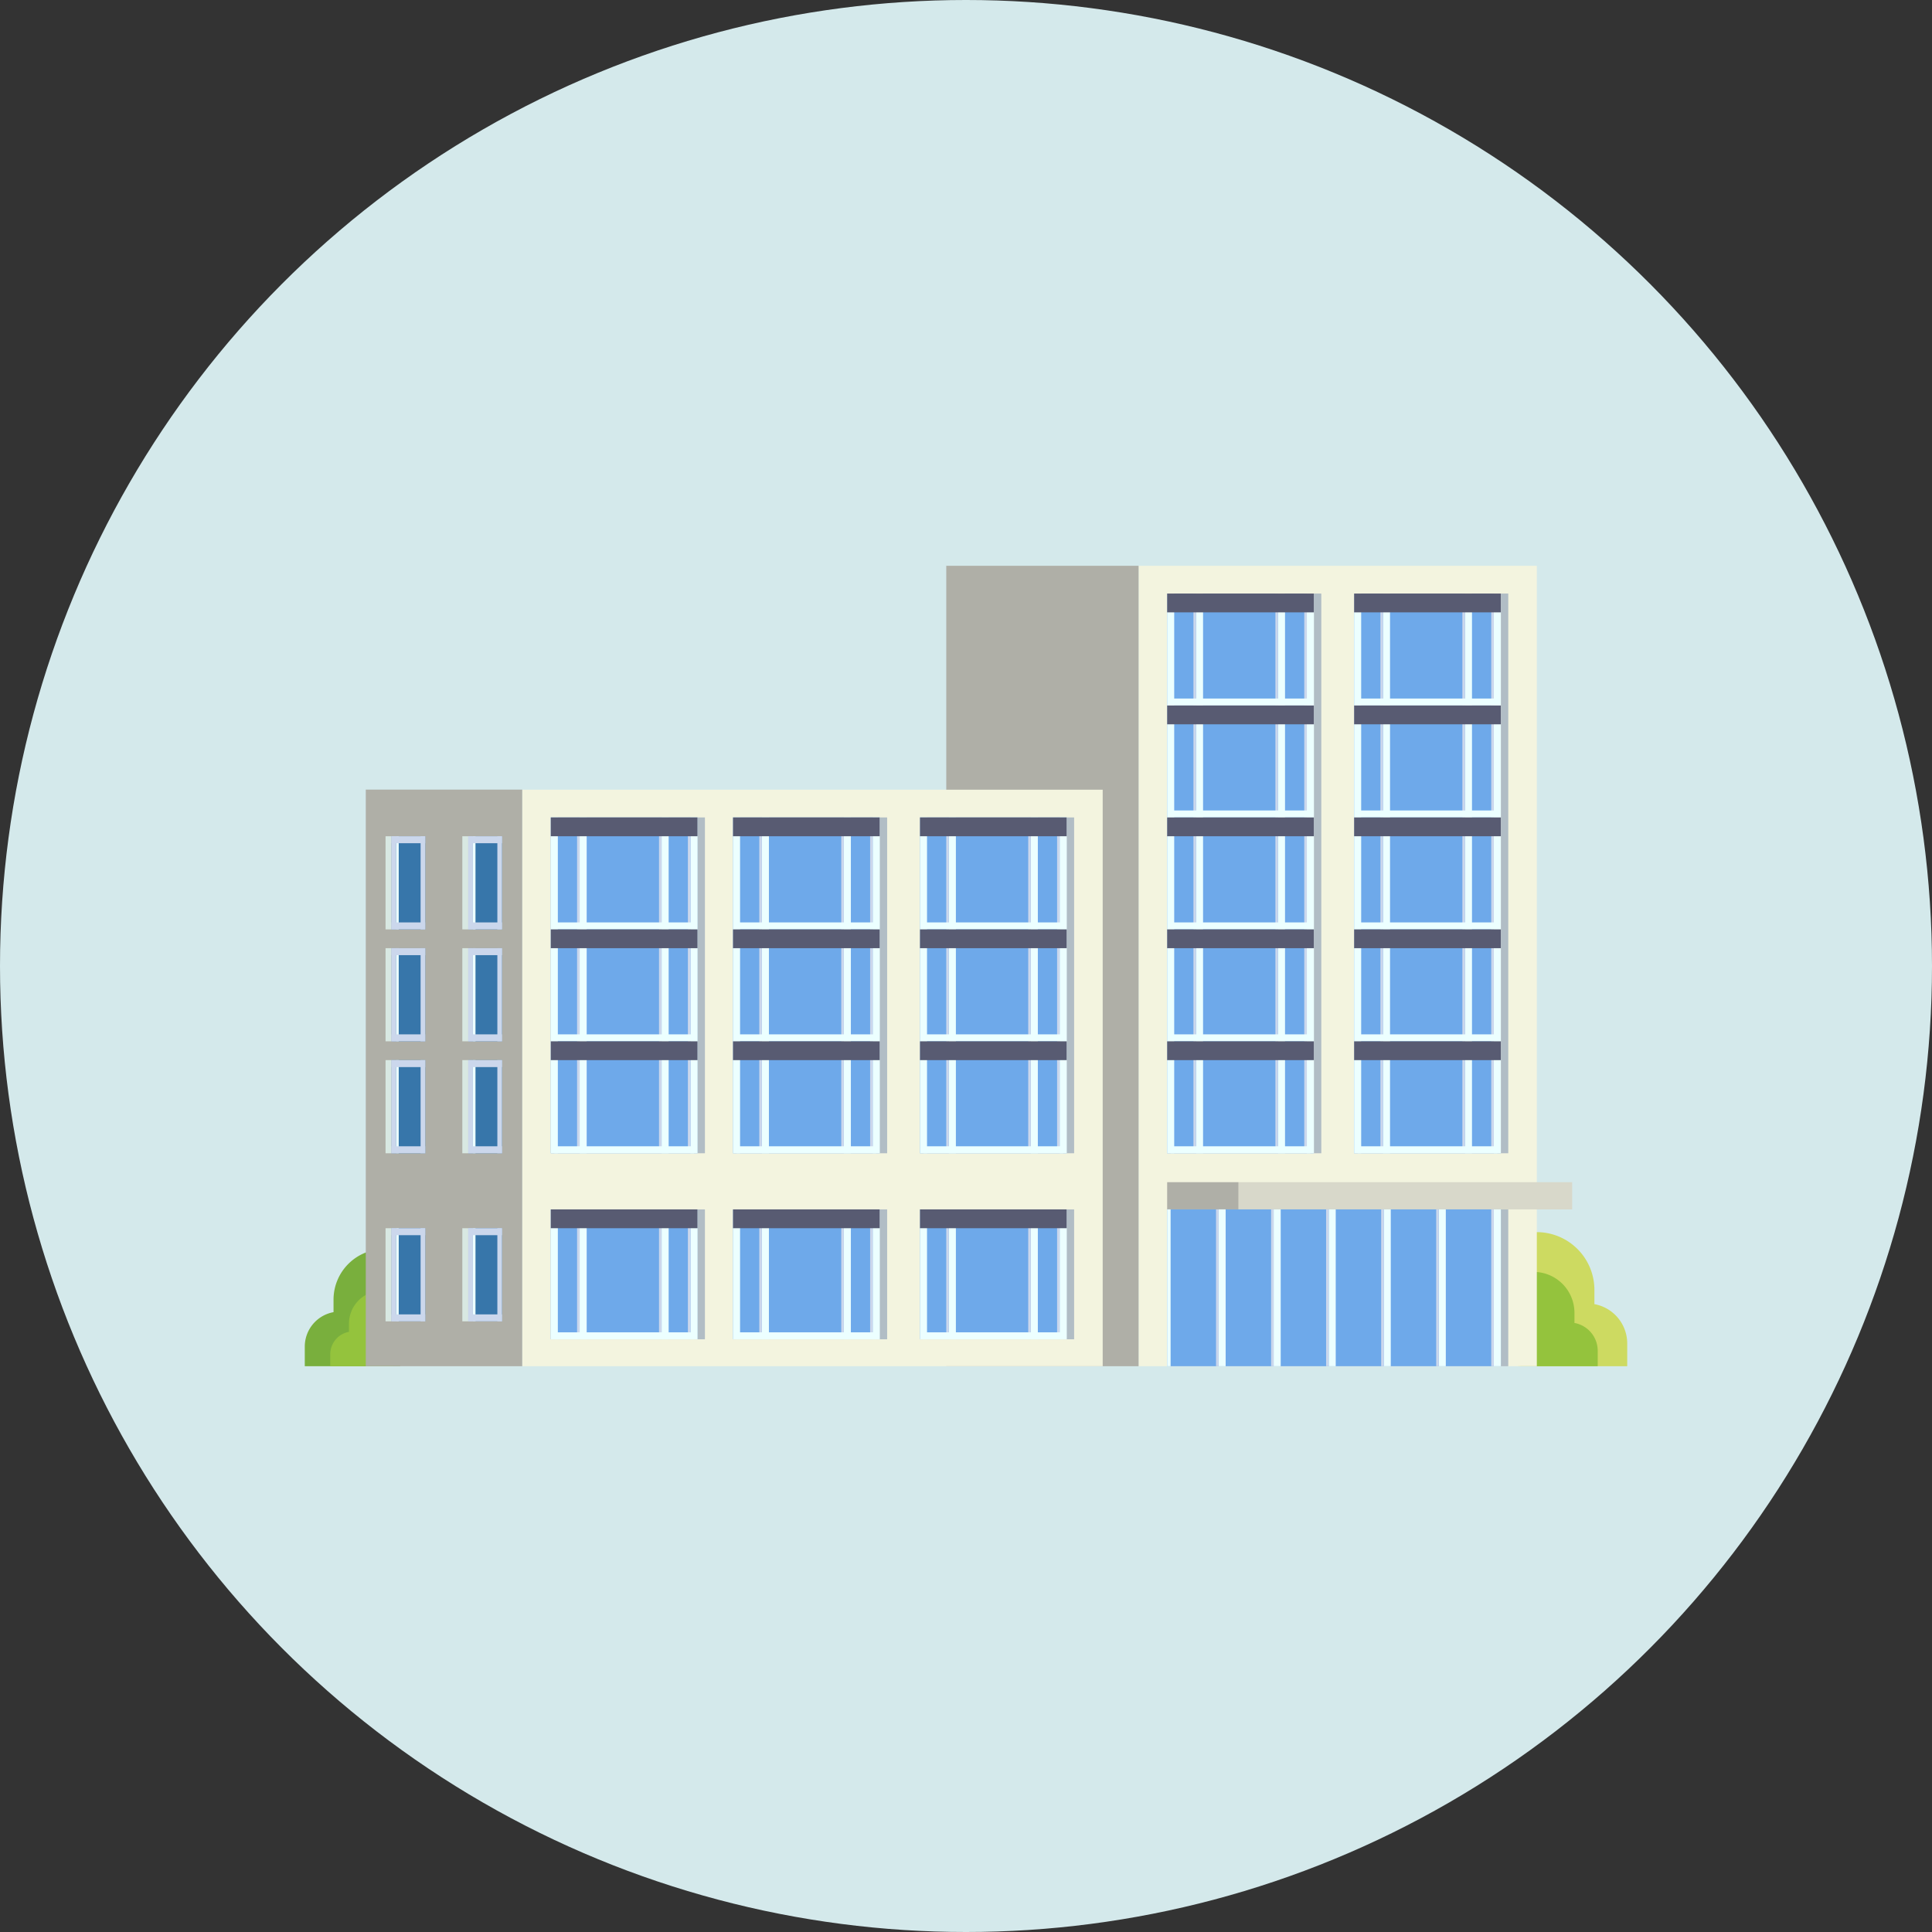 <svg xmlns="http://www.w3.org/2000/svg" xmlns:xlink="http://www.w3.org/1999/xlink" width="280" height="280" viewBox="0 0 280 280">
  <rect x="0" y="0" width="280" height="280" fill="#333333" stroke="none"/>
  <defs>
    <clipPath id="clip-path">
      <rect id="長方形_1124" data-name="長方形 1124" width="192" height="116" transform="translate(0 0)" fill="none"/>
    </clipPath>
  </defs>
  <g id="example_img01" transform="translate(-424 -3415)">
    <circle id="楕円形_38" data-name="楕円形 38" cx="140" cy="140" r="140" transform="translate(424 3415)" fill="#d4e9eb"/>
    <g id="グループ_720" data-name="グループ 720" transform="translate(468.176 3497)">
      <g id="グループ_719" data-name="グループ 719" transform="translate(-0.176 0)" clip-path="url(#clip-path)">
        <path id="パス_2726" data-name="パス 2726" d="M1342.268,744.92a8.369,8.369,0,0,1,8.421,8.317v2.119a5.8,5.8,0,0,1,4.757,5.674v3.685h-15.8v-19.8Z" transform="translate(-1163.617 -648.351)" fill="#cdda61"/>
        <path id="パス_2727" data-name="パス 2727" d="M1343.994,789.374a5.933,5.933,0,0,1,5.969,5.9v1.5a4.109,4.109,0,0,1,3.372,4.022v2.612h-11.2V789.374Z" transform="translate(-1165.781 -687.042)" fill="#94c33d"/>
        <path id="パス_2728" data-name="パス 2728" d="M11.542,763.883a7.33,7.33,0,0,0-7.375,7.284v1.856A5.077,5.077,0,0,0,0,777.992v3.227H13.841V763.883Z" transform="translate(0.171 -664.856)" fill="#79af3d"/>
        <path id="パス_2729" data-name="パス 2729" d="M35.616,810.429a4.779,4.779,0,0,0-4.808,4.749v1.21a3.31,3.31,0,0,0-2.716,3.24v2.1h9.024v-11.3Z" transform="translate(-24.232 -705.368)" fill="#94c33d"/>
        <rect id="長方形_931" data-name="長方形 931" width="57.72" height="116.364" transform="translate(121.01 0)" fill="#f3f4df"/>
        <rect id="長方形_932" data-name="長方形 932" width="21.264" height="81.117" transform="translate(152.25 4.022)" fill="#6ea9ea"/>
        <rect id="長方形_933" data-name="長方形 933" width="1.075" height="81.117" transform="translate(173.514 4.022)" fill="#b1bdc5"/>
        <rect id="長方形_934" data-name="長方形 934" width="27.87" height="116.364" transform="translate(93.14 0)" fill="#afafa7"/>
        <rect id="長方形_935" data-name="長方形 935" width="48.361" height="3.945" transform="translate(135.491 89.331)" fill="#d8d8ca"/>
        <rect id="長方形_936" data-name="長方形 936" width="10.339" height="3.945" transform="translate(125.153 89.331)" fill="#afafa7"/>
        <rect id="長方形_937" data-name="長方形 937" width="1.022" height="81.117" transform="translate(172.492 4.022)" fill="#ecffff"/>
        <rect id="長方形_938" data-name="長方形 938" width="1.022" height="81.117" transform="translate(152.25 4.022)" fill="#ecffff"/>
        <rect id="長方形_939" data-name="長方形 939" width="0.371" height="81.117" transform="translate(172.121 4.022)" fill="#cbd7ec"/>
        <rect id="長方形_940" data-name="長方形 940" width="1.022" height="81.117" transform="translate(168.31 4.022)" fill="#ecffff"/>
        <rect id="長方形_941" data-name="長方形 941" width="0.371" height="81.117" transform="translate(167.939 4.022)" fill="#cbd7ec"/>
        <rect id="長方形_942" data-name="長方形 942" width="1.022" height="81.117" transform="translate(156.431 4.022)" fill="#ecffff"/>
        <rect id="長方形_943" data-name="長方形 943" width="0.371" height="81.117" transform="translate(156.06 4.022)" fill="#cbd7ec"/>
        <rect id="長方形_944" data-name="長方形 944" width="20.242" height="1.01" transform="translate(152.761 84.129)" fill="#ecffff"/>
        <rect id="長方形_945" data-name="長方形 945" width="20.242" height="1.01" transform="translate(152.761 67.906)" fill="#ecffff"/>
        <rect id="長方形_946" data-name="長方形 946" width="21.264" height="2.726" transform="translate(152.25 68.916)" fill="#585b72"/>
        <rect id="長方形_947" data-name="長方形 947" width="20.242" height="1.01" transform="translate(152.761 51.683)" fill="#ecffff"/>
        <rect id="長方形_948" data-name="長方形 948" width="21.264" height="2.726" transform="translate(152.25 52.692)" fill="#585b72"/>
        <rect id="長方形_949" data-name="長方形 949" width="20.242" height="1.01" transform="translate(152.761 35.459)" fill="#ecffff"/>
        <rect id="長方形_950" data-name="長方形 950" width="21.264" height="2.726" transform="translate(152.25 36.469)" fill="#585b72"/>
        <rect id="長方形_951" data-name="長方形 951" width="20.242" height="1.01" transform="translate(152.761 19.236)" fill="#ecffff"/>
        <rect id="長方形_952" data-name="長方形 952" width="21.264" height="2.726" transform="translate(152.25 20.246)" fill="#585b72"/>
        <rect id="長方形_953" data-name="長方形 953" width="21.264" height="2.726" transform="translate(152.25 4.022)" fill="#585b72"/>
        <rect id="長方形_954" data-name="長方形 954" width="21.264" height="81.117" transform="translate(125.153 4.022)" fill="#6ea9ea"/>
        <rect id="長方形_955" data-name="長方形 955" width="1.075" height="81.117" transform="translate(146.417 4.022)" fill="#b1bdc5"/>
        <rect id="長方形_956" data-name="長方形 956" width="1.022" height="81.117" transform="translate(145.395 4.022)" fill="#ecffff"/>
        <rect id="長方形_957" data-name="長方形 957" width="1.022" height="81.117" transform="translate(125.153 4.022)" fill="#ecffff"/>
        <rect id="長方形_958" data-name="長方形 958" width="0.371" height="81.117" transform="translate(145.024 4.022)" fill="#cbd7ec"/>
        <rect id="長方形_959" data-name="長方形 959" width="1.022" height="81.117" transform="translate(141.213 4.022)" fill="#ecffff"/>
        <rect id="長方形_960" data-name="長方形 960" width="0.371" height="81.117" transform="translate(140.842 4.022)" fill="#cbd7ec"/>
        <rect id="長方形_961" data-name="長方形 961" width="1.022" height="81.117" transform="translate(129.334 4.022)" fill="#ecffff"/>
        <rect id="長方形_962" data-name="長方形 962" width="0.371" height="81.117" transform="translate(128.963 4.022)" fill="#cbd7ec"/>
        <rect id="長方形_963" data-name="長方形 963" width="20.242" height="1.01" transform="translate(125.664 84.129)" fill="#ecffff"/>
        <rect id="長方形_964" data-name="長方形 964" width="20.242" height="1.01" transform="translate(125.664 67.906)" fill="#ecffff"/>
        <rect id="長方形_965" data-name="長方形 965" width="21.264" height="2.726" transform="translate(125.153 68.916)" fill="#585b72"/>
        <rect id="長方形_966" data-name="長方形 966" width="20.242" height="1.01" transform="translate(125.664 51.683)" fill="#ecffff"/>
        <rect id="長方形_967" data-name="長方形 967" width="21.264" height="2.726" transform="translate(125.153 52.692)" fill="#585b72"/>
        <rect id="長方形_968" data-name="長方形 968" width="20.242" height="1.01" transform="translate(125.664 35.459)" fill="#ecffff"/>
        <rect id="長方形_969" data-name="長方形 969" width="21.264" height="2.726" transform="translate(125.153 36.469)" fill="#585b72"/>
        <rect id="長方形_970" data-name="長方形 970" width="20.242" height="1.01" transform="translate(125.664 19.236)" fill="#ecffff"/>
        <rect id="長方形_971" data-name="長方形 971" width="21.264" height="2.726" transform="translate(125.153 20.246)" fill="#585b72"/>
        <rect id="長方形_972" data-name="長方形 972" width="21.264" height="2.726" transform="translate(125.153 4.022)" fill="#585b72"/>
        <rect id="長方形_973" data-name="長方形 973" width="1.075" height="23.087" transform="translate(173.514 93.276)" fill="#b1bdc5"/>
        <rect id="長方形_974" data-name="長方形 974" width="48.361" height="23.087" transform="translate(125.153 93.276)" fill="#6ea9ea"/>
        <rect id="長方形_975" data-name="長方形 975" width="1.022" height="23.087" transform="translate(172.492 93.276)" fill="#ecffff"/>
        <rect id="長方形_976" data-name="長方形 976" width="0.371" height="23.087" transform="translate(172.121 93.276)" fill="#cbd7ec"/>
        <rect id="長方形_977" data-name="長方形 977" width="1.022" height="23.087" transform="translate(164.515 93.276)" fill="#ecffff"/>
        <rect id="長方形_978" data-name="長方形 978" width="0.371" height="23.087" transform="translate(164.144 93.276)" fill="#cbd7ec"/>
        <rect id="長方形_979" data-name="長方形 979" width="1.022" height="23.087" transform="translate(156.539 93.276)" fill="#ecffff"/>
        <rect id="長方形_980" data-name="長方形 980" width="0.371" height="23.087" transform="translate(156.168 93.276)" fill="#cbd7ec"/>
        <rect id="長方形_981" data-name="長方形 981" width="1.022" height="23.087" transform="translate(148.562 93.276)" fill="#ecffff"/>
        <rect id="長方形_982" data-name="長方形 982" width="0.371" height="23.087" transform="translate(148.191 93.276)" fill="#cbd7ec"/>
        <rect id="長方形_983" data-name="長方形 983" width="1.022" height="23.087" transform="translate(140.586 93.276)" fill="#ecffff"/>
        <rect id="長方形_984" data-name="長方形 984" width="0.371" height="23.087" transform="translate(140.215 93.276)" fill="#cbd7ec"/>
        <rect id="長方形_985" data-name="長方形 985" width="1.022" height="23.087" transform="translate(132.609 93.276)" fill="#ecffff"/>
        <rect id="長方形_986" data-name="長方形 986" width="0.502" height="23.087" transform="translate(125.153 93.276)" fill="#ecffff"/>
        <rect id="長方形_987" data-name="長方形 987" width="0.371" height="23.087" transform="translate(132.238 93.276)" fill="#cbd7ec"/>
        <rect id="長方形_988" data-name="長方形 988" width="84.129" height="83.917" transform="translate(31.682 32.447)" fill="#f3f4df"/>
        <rect id="長方形_989" data-name="長方形 989" width="21.264" height="48.67" transform="translate(89.33 36.469)" fill="#6ea9ea"/>
        <rect id="長方形_990" data-name="長方形 990" width="1.075" height="48.67" transform="translate(110.594 36.469)" fill="#b1bdc5"/>
        <rect id="長方形_991" data-name="長方形 991" width="1.022" height="48.67" transform="translate(109.572 36.469)" fill="#ecffff"/>
        <rect id="長方形_992" data-name="長方形 992" width="1.022" height="48.67" transform="translate(89.33 36.469)" fill="#ecffff"/>
        <rect id="長方形_993" data-name="長方形 993" width="0.371" height="48.67" transform="translate(109.201 36.469)" fill="#cbd7ec"/>
        <rect id="長方形_994" data-name="長方形 994" width="1.022" height="48.67" transform="translate(105.39 36.469)" fill="#ecffff"/>
        <rect id="長方形_995" data-name="長方形 995" width="0.371" height="48.67" transform="translate(105.019 36.469)" fill="#cbd7ec"/>
        <rect id="長方形_996" data-name="長方形 996" width="1.022" height="48.67" transform="translate(93.511 36.469)" fill="#ecffff"/>
        <rect id="長方形_997" data-name="長方形 997" width="0.371" height="48.67" transform="translate(93.14 36.469)" fill="#cbd7ec"/>
        <rect id="長方形_998" data-name="長方形 998" width="20.242" height="1.01" transform="translate(89.841 84.129)" fill="#ecffff"/>
        <rect id="長方形_999" data-name="長方形 999" width="20.242" height="1.01" transform="translate(89.841 67.906)" fill="#ecffff"/>
        <rect id="長方形_1000" data-name="長方形 1000" width="21.264" height="2.726" transform="translate(89.33 68.916)" fill="#585b72"/>
        <rect id="長方形_1001" data-name="長方形 1001" width="20.242" height="1.01" transform="translate(89.841 51.683)" fill="#ecffff"/>
        <rect id="長方形_1002" data-name="長方形 1002" width="21.264" height="2.726" transform="translate(89.33 52.692)" fill="#585b72"/>
        <rect id="長方形_1003" data-name="長方形 1003" width="21.264" height="2.726" transform="translate(89.33 36.469)" fill="#585b72"/>
        <rect id="長方形_1004" data-name="長方形 1004" width="21.264" height="48.67" transform="translate(62.233 36.469)" fill="#6ea9ea"/>
        <rect id="長方形_1005" data-name="長方形 1005" width="1.075" height="48.67" transform="translate(83.497 36.469)" fill="#b1bdc5"/>
        <rect id="長方形_1006" data-name="長方形 1006" width="1.022" height="48.67" transform="translate(82.475 36.469)" fill="#ecffff"/>
        <rect id="長方形_1007" data-name="長方形 1007" width="1.022" height="48.67" transform="translate(62.233 36.469)" fill="#ecffff"/>
        <rect id="長方形_1008" data-name="長方形 1008" width="0.371" height="48.67" transform="translate(82.104 36.469)" fill="#cbd7ec"/>
        <rect id="長方形_1009" data-name="長方形 1009" width="1.022" height="48.67" transform="translate(78.293 36.469)" fill="#ecffff"/>
        <rect id="長方形_1010" data-name="長方形 1010" width="0.371" height="48.67" transform="translate(77.922 36.469)" fill="#cbd7ec"/>
        <rect id="長方形_1011" data-name="長方形 1011" width="1.022" height="48.67" transform="translate(66.415 36.469)" fill="#ecffff"/>
        <rect id="長方形_1012" data-name="長方形 1012" width="0.371" height="48.67" transform="translate(66.043 36.469)" fill="#cbd7ec"/>
        <rect id="長方形_1013" data-name="長方形 1013" width="20.242" height="1.01" transform="translate(62.744 84.129)" fill="#ecffff"/>
        <rect id="長方形_1014" data-name="長方形 1014" width="20.242" height="1.01" transform="translate(62.744 67.906)" fill="#ecffff"/>
        <rect id="長方形_1015" data-name="長方形 1015" width="21.264" height="2.726" transform="translate(62.233 68.916)" fill="#585b72"/>
        <rect id="長方形_1016" data-name="長方形 1016" width="20.242" height="1.01" transform="translate(62.744 51.683)" fill="#ecffff"/>
        <rect id="長方形_1017" data-name="長方形 1017" width="21.264" height="2.726" transform="translate(62.233 52.692)" fill="#585b72"/>
        <rect id="長方形_1018" data-name="長方形 1018" width="21.264" height="2.726" transform="translate(62.233 36.469)" fill="#585b72"/>
        <rect id="長方形_1019" data-name="長方形 1019" width="21.264" height="18.825" transform="translate(89.33 93.276)" fill="#6ea9ea"/>
        <rect id="長方形_1020" data-name="長方形 1020" width="1.075" height="18.825" transform="translate(110.594 93.276)" fill="#b1bdc5"/>
        <rect id="長方形_1021" data-name="長方形 1021" width="1.022" height="18.825" transform="translate(109.572 93.276)" fill="#ecffff"/>
        <rect id="長方形_1022" data-name="長方形 1022" width="1.022" height="18.825" transform="translate(89.33 93.276)" fill="#ecffff"/>
        <rect id="長方形_1023" data-name="長方形 1023" width="0.371" height="18.825" transform="translate(109.201 93.276)" fill="#cbd7ec"/>
        <rect id="長方形_1024" data-name="長方形 1024" width="1.022" height="18.825" transform="translate(105.39 93.276)" fill="#ecffff"/>
        <rect id="長方形_1025" data-name="長方形 1025" width="0.371" height="18.825" transform="translate(105.019 93.276)" fill="#cbd7ec"/>
        <rect id="長方形_1026" data-name="長方形 1026" width="1.022" height="18.825" transform="translate(93.511 93.276)" fill="#ecffff"/>
        <rect id="長方形_1027" data-name="長方形 1027" width="0.371" height="18.825" transform="translate(93.14 93.276)" fill="#cbd7ec"/>
        <rect id="長方形_1028" data-name="長方形 1028" width="20.242" height="1.01" transform="translate(89.841 111.091)" fill="#ecffff"/>
        <rect id="長方形_1029" data-name="長方形 1029" width="21.264" height="2.726" transform="translate(89.33 93.276)" fill="#585b72"/>
        <rect id="長方形_1030" data-name="長方形 1030" width="21.264" height="18.825" transform="translate(62.233 93.276)" fill="#6ea9ea"/>
        <rect id="長方形_1031" data-name="長方形 1031" width="1.075" height="18.825" transform="translate(83.497 93.276)" fill="#b1bdc5"/>
        <rect id="長方形_1032" data-name="長方形 1032" width="1.022" height="18.825" transform="translate(82.475 93.276)" fill="#ecffff"/>
        <rect id="長方形_1033" data-name="長方形 1033" width="1.022" height="18.825" transform="translate(62.233 93.276)" fill="#ecffff"/>
        <rect id="長方形_1034" data-name="長方形 1034" width="0.371" height="18.825" transform="translate(82.104 93.276)" fill="#cbd7ec"/>
        <rect id="長方形_1035" data-name="長方形 1035" width="1.022" height="18.825" transform="translate(78.293 93.276)" fill="#ecffff"/>
        <rect id="長方形_1036" data-name="長方形 1036" width="0.371" height="18.825" transform="translate(77.922 93.276)" fill="#cbd7ec"/>
        <rect id="長方形_1037" data-name="長方形 1037" width="1.022" height="18.825" transform="translate(66.415 93.276)" fill="#ecffff"/>
        <rect id="長方形_1038" data-name="長方形 1038" width="0.371" height="18.825" transform="translate(66.043 93.276)" fill="#cbd7ec"/>
        <rect id="長方形_1039" data-name="長方形 1039" width="20.242" height="1.01" transform="translate(62.744 111.091)" fill="#ecffff"/>
        <rect id="長方形_1040" data-name="長方形 1040" width="21.264" height="2.726" transform="translate(62.233 93.276)" fill="#585b72"/>
        <rect id="長方形_1041" data-name="長方形 1041" width="21.264" height="18.825" transform="translate(35.824 93.276)" fill="#6ea9ea"/>
        <rect id="長方形_1042" data-name="長方形 1042" width="1.075" height="18.825" transform="translate(57.088 93.276)" fill="#b1bdc5"/>
        <rect id="長方形_1043" data-name="長方形 1043" width="1.022" height="18.825" transform="translate(56.066 93.276)" fill="#ecffff"/>
        <rect id="長方形_1044" data-name="長方形 1044" width="1.022" height="18.825" transform="translate(35.824 93.276)" fill="#ecffff"/>
        <rect id="長方形_1045" data-name="長方形 1045" width="0.371" height="18.825" transform="translate(55.695 93.276)" fill="#cbd7ec"/>
        <rect id="長方形_1046" data-name="長方形 1046" width="1.022" height="18.825" transform="translate(51.884 93.276)" fill="#ecffff"/>
        <rect id="長方形_1047" data-name="長方形 1047" width="0.371" height="18.825" transform="translate(51.513 93.276)" fill="#cbd7ec"/>
        <rect id="長方形_1048" data-name="長方形 1048" width="1.022" height="18.825" transform="translate(40.005 93.276)" fill="#ecffff"/>
        <rect id="長方形_1049" data-name="長方形 1049" width="0.371" height="18.825" transform="translate(39.634 93.276)" fill="#cbd7ec"/>
        <rect id="長方形_1050" data-name="長方形 1050" width="20.242" height="1.01" transform="translate(36.335 111.091)" fill="#ecffff"/>
        <rect id="長方形_1051" data-name="長方形 1051" width="21.264" height="2.726" transform="translate(35.824 93.276)" fill="#585b72"/>
        <rect id="長方形_1052" data-name="長方形 1052" width="21.264" height="48.67" transform="translate(35.824 36.469)" fill="#6ea9ea"/>
        <rect id="長方形_1053" data-name="長方形 1053" width="1.075" height="48.67" transform="translate(57.088 36.469)" fill="#b1bdc5"/>
        <rect id="長方形_1054" data-name="長方形 1054" width="1.022" height="48.67" transform="translate(56.066 36.469)" fill="#ecffff"/>
        <rect id="長方形_1055" data-name="長方形 1055" width="1.022" height="48.67" transform="translate(35.824 36.469)" fill="#ecffff"/>
        <rect id="長方形_1056" data-name="長方形 1056" width="0.371" height="48.67" transform="translate(55.695 36.469)" fill="#cbd7ec"/>
        <rect id="長方形_1057" data-name="長方形 1057" width="1.022" height="48.67" transform="translate(51.884 36.469)" fill="#ecffff"/>
        <rect id="長方形_1058" data-name="長方形 1058" width="0.371" height="48.67" transform="translate(51.513 36.469)" fill="#cbd7ec"/>
        <rect id="長方形_1059" data-name="長方形 1059" width="1.022" height="48.67" transform="translate(40.005 36.469)" fill="#ecffff"/>
        <rect id="長方形_1060" data-name="長方形 1060" width="0.371" height="48.67" transform="translate(39.634 36.469)" fill="#cbd7ec"/>
        <rect id="長方形_1061" data-name="長方形 1061" width="20.242" height="1.01" transform="translate(36.335 84.129)" fill="#ecffff"/>
        <rect id="長方形_1062" data-name="長方形 1062" width="20.242" height="1.01" transform="translate(36.335 67.906)" fill="#ecffff"/>
        <rect id="長方形_1063" data-name="長方形 1063" width="21.264" height="2.726" transform="translate(35.824 68.916)" fill="#585b72"/>
        <rect id="長方形_1064" data-name="長方形 1064" width="20.242" height="1.01" transform="translate(36.335 51.683)" fill="#ecffff"/>
        <rect id="長方形_1065" data-name="長方形 1065" width="21.264" height="2.726" transform="translate(35.824 52.692)" fill="#585b72"/>
        <rect id="長方形_1066" data-name="長方形 1066" width="21.264" height="2.726" transform="translate(35.824 36.469)" fill="#585b72"/>
        <rect id="長方形_1067" data-name="長方形 1067" width="22.671" height="83.929" transform="translate(9.011 32.435)" fill="#afafa7"/>
        <rect id="長方形_1068" data-name="長方形 1068" width="4.888" height="13.498" transform="translate(23.865 39.195)" fill="#3776aa"/>
        <rect id="長方形_1069" data-name="長方形 1069" width="0.862" height="13.498" transform="translate(23.003 39.195)" fill="#d8e8e2"/>
        <rect id="長方形_1070" data-name="長方形 1070" width="0.672" height="13.498" transform="translate(23.865 39.195)" fill="#cbd7ec"/>
        <rect id="長方形_1071" data-name="長方形 1071" width="0.672" height="13.498" transform="translate(28.081 39.195)" fill="#cbd7ec"/>
        <rect id="長方形_1072" data-name="長方形 1072" width="0.375" height="13.498" transform="translate(24.537 39.195)" fill="#ecffff"/>
        <rect id="長方形_1073" data-name="長方形 1073" width="4.888" height="1.01" transform="translate(23.865 51.683)" fill="#cbd7ec"/>
        <rect id="長方形_1074" data-name="長方形 1074" width="4.888" height="1.01" transform="translate(23.865 39.195)" fill="#cbd7ec"/>
        <rect id="長方形_1075" data-name="長方形 1075" width="4.888" height="13.498" transform="translate(12.739 39.195)" fill="#3776aa"/>
        <rect id="長方形_1076" data-name="長方形 1076" width="0.862" height="13.498" transform="translate(11.877 39.195)" fill="#d8e8e2"/>
        <rect id="長方形_1077" data-name="長方形 1077" width="0.672" height="13.498" transform="translate(12.739 39.195)" fill="#cbd7ec"/>
        <rect id="長方形_1078" data-name="長方形 1078" width="0.672" height="13.498" transform="translate(16.956 39.195)" fill="#cbd7ec"/>
        <rect id="長方形_1079" data-name="長方形 1079" width="0.375" height="13.498" transform="translate(13.411 39.195)" fill="#ecffff"/>
        <rect id="長方形_1080" data-name="長方形 1080" width="4.888" height="1.01" transform="translate(12.739 51.683)" fill="#cbd7ec"/>
        <rect id="長方形_1081" data-name="長方形 1081" width="4.888" height="1.01" transform="translate(12.739 39.195)" fill="#cbd7ec"/>
        <rect id="長方形_1082" data-name="長方形 1082" width="4.888" height="13.498" transform="translate(23.865 55.418)" fill="#3776aa"/>
        <rect id="長方形_1083" data-name="長方形 1083" width="0.862" height="13.498" transform="translate(23.003 55.418)" fill="#d8e8e2"/>
        <rect id="長方形_1084" data-name="長方形 1084" width="0.672" height="13.498" transform="translate(23.865 55.418)" fill="#cbd7ec"/>
        <rect id="長方形_1085" data-name="長方形 1085" width="0.672" height="13.498" transform="translate(28.081 55.418)" fill="#cbd7ec"/>
        <rect id="長方形_1086" data-name="長方形 1086" width="0.375" height="13.498" transform="translate(24.537 55.418)" fill="#ecffff"/>
        <rect id="長方形_1087" data-name="長方形 1087" width="4.888" height="1.01" transform="translate(23.865 67.906)" fill="#cbd7ec"/>
        <rect id="長方形_1088" data-name="長方形 1088" width="4.888" height="1.01" transform="translate(23.865 55.418)" fill="#cbd7ec"/>
        <rect id="長方形_1089" data-name="長方形 1089" width="4.888" height="13.498" transform="translate(12.739 55.418)" fill="#3776aa"/>
        <rect id="長方形_1090" data-name="長方形 1090" width="0.862" height="13.498" transform="translate(11.877 55.418)" fill="#d8e8e2"/>
        <rect id="長方形_1091" data-name="長方形 1091" width="0.672" height="13.498" transform="translate(12.739 55.418)" fill="#cbd7ec"/>
        <rect id="長方形_1092" data-name="長方形 1092" width="0.672" height="13.498" transform="translate(16.956 55.418)" fill="#cbd7ec"/>
        <rect id="長方形_1093" data-name="長方形 1093" width="0.375" height="13.498" transform="translate(13.411 55.418)" fill="#ecffff"/>
        <rect id="長方形_1094" data-name="長方形 1094" width="4.888" height="1.01" transform="translate(12.739 67.906)" fill="#cbd7ec"/>
        <rect id="長方形_1095" data-name="長方形 1095" width="4.888" height="1.01" transform="translate(12.739 55.418)" fill="#cbd7ec"/>
        <rect id="長方形_1096" data-name="長方形 1096" width="4.888" height="13.498" transform="translate(23.865 71.641)" fill="#3776aa"/>
        <rect id="長方形_1097" data-name="長方形 1097" width="0.862" height="13.498" transform="translate(23.003 71.641)" fill="#d8e8e2"/>
        <rect id="長方形_1098" data-name="長方形 1098" width="0.672" height="13.498" transform="translate(23.865 71.641)" fill="#cbd7ec"/>
        <rect id="長方形_1099" data-name="長方形 1099" width="0.672" height="13.498" transform="translate(28.081 71.641)" fill="#cbd7ec"/>
        <rect id="長方形_1100" data-name="長方形 1100" width="0.375" height="13.498" transform="translate(24.537 71.641)" fill="#ecffff"/>
        <rect id="長方形_1101" data-name="長方形 1101" width="4.888" height="1.01" transform="translate(23.865 84.129)" fill="#cbd7ec"/>
        <rect id="長方形_1102" data-name="長方形 1102" width="4.888" height="1.01" transform="translate(23.865 71.641)" fill="#cbd7ec"/>
        <rect id="長方形_1103" data-name="長方形 1103" width="4.888" height="13.498" transform="translate(12.739 71.641)" fill="#3776aa"/>
        <rect id="長方形_1104" data-name="長方形 1104" width="0.862" height="13.498" transform="translate(11.877 71.641)" fill="#d8e8e2"/>
        <rect id="長方形_1105" data-name="長方形 1105" width="0.672" height="13.498" transform="translate(12.739 71.641)" fill="#cbd7ec"/>
        <rect id="長方形_1106" data-name="長方形 1106" width="0.672" height="13.498" transform="translate(16.956 71.641)" fill="#cbd7ec"/>
        <rect id="長方形_1107" data-name="長方形 1107" width="0.375" height="13.498" transform="translate(13.411 71.641)" fill="#ecffff"/>
        <rect id="長方形_1108" data-name="長方形 1108" width="4.888" height="1.01" transform="translate(12.739 84.129)" fill="#cbd7ec"/>
        <rect id="長方形_1109" data-name="長方形 1109" width="4.888" height="1.01" transform="translate(12.739 71.641)" fill="#cbd7ec"/>
        <rect id="長方形_1110" data-name="長方形 1110" width="4.888" height="13.498" transform="translate(23.865 96.002)" fill="#3776aa"/>
        <rect id="長方形_1111" data-name="長方形 1111" width="0.862" height="13.498" transform="translate(23.003 96.002)" fill="#d8e8e2"/>
        <rect id="長方形_1112" data-name="長方形 1112" width="0.672" height="13.498" transform="translate(23.865 96.002)" fill="#cbd7ec"/>
        <rect id="長方形_1113" data-name="長方形 1113" width="0.672" height="13.498" transform="translate(28.081 96.002)" fill="#cbd7ec"/>
        <rect id="長方形_1114" data-name="長方形 1114" width="0.375" height="13.498" transform="translate(24.537 96.002)" fill="#ecffff"/>
        <rect id="長方形_1115" data-name="長方形 1115" width="4.888" height="1.01" transform="translate(23.865 108.49)" fill="#cbd7ec"/>
        <rect id="長方形_1116" data-name="長方形 1116" width="4.888" height="1.01" transform="translate(23.865 96.002)" fill="#cbd7ec"/>
        <rect id="長方形_1117" data-name="長方形 1117" width="4.888" height="13.498" transform="translate(12.739 96.002)" fill="#3776aa"/>
        <rect id="長方形_1118" data-name="長方形 1118" width="0.862" height="13.498" transform="translate(11.877 96.002)" fill="#d8e8e2"/>
        <rect id="長方形_1119" data-name="長方形 1119" width="0.672" height="13.498" transform="translate(12.739 96.002)" fill="#cbd7ec"/>
        <rect id="長方形_1120" data-name="長方形 1120" width="0.672" height="13.498" transform="translate(16.956 96.002)" fill="#cbd7ec"/>
        <rect id="長方形_1121" data-name="長方形 1121" width="0.375" height="13.498" transform="translate(13.411 96.002)" fill="#ecffff"/>
        <rect id="長方形_1122" data-name="長方形 1122" width="4.888" height="1.01" transform="translate(12.739 108.49)" fill="#cbd7ec"/>
        <rect id="長方形_1123" data-name="長方形 1123" width="4.888" height="1.01" transform="translate(12.739 96.002)" fill="#cbd7ec"/>
      </g>
    </g>
  </g>
</svg>
